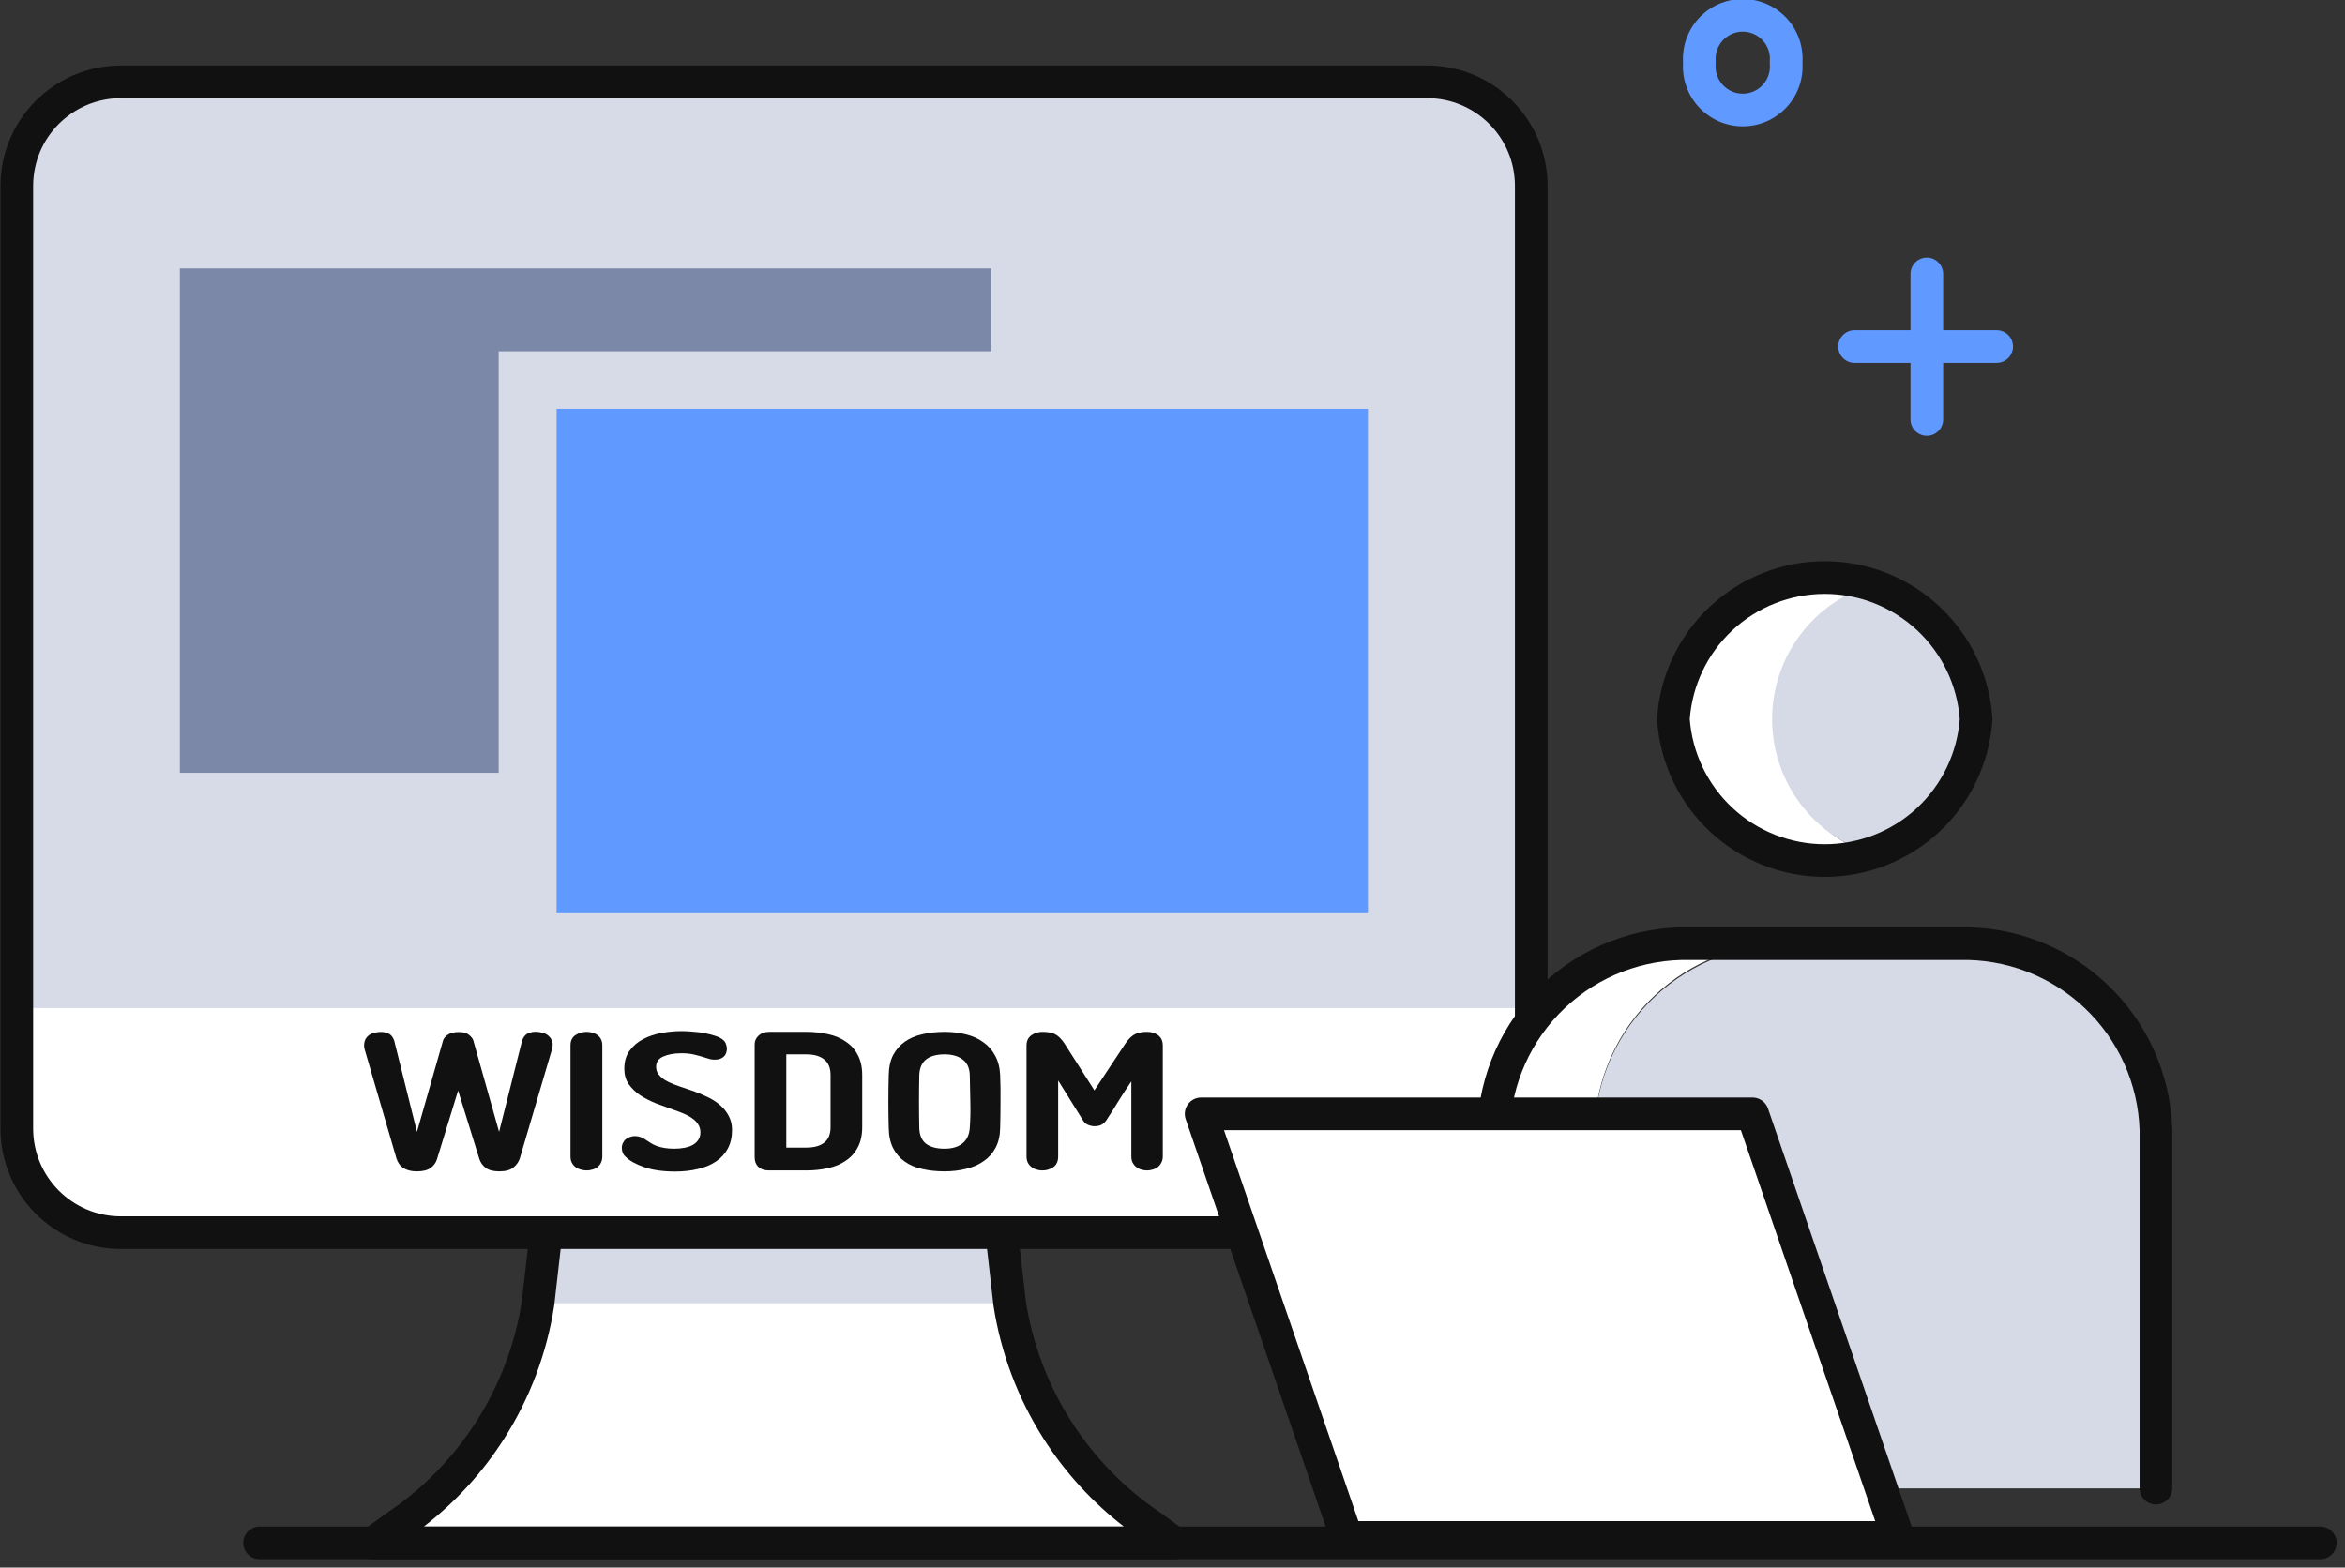 <svg width="172" height="115" viewBox="0 0 172 115" fill="none" xmlns="http://www.w3.org/2000/svg">
<rect x="0" y="0" width="172" height="115" fill="#333333" stroke="none"/>
<g clip-path="url(#clip0_2481_139802)">
<path d="M84.506 112.011C81.723 110.15 79.357 107.73 77.558 104.907C75.759 102.083 74.567 98.916 74.056 95.607L73.277 88.749H40.244L39.466 95.607C38.955 98.916 37.763 102.083 35.964 104.907C34.165 107.73 31.799 110.15 29.016 112.011L27.383 113.191H86.114L84.506 112.011Z" fill="white"/>
<path d="M74.055 95.607L73.277 88.75H40.244L39.465 95.607" fill="#D6D9E6"/>
<path fill-rule="evenodd" clip-rule="evenodd" d="M39.053 88.614C39.122 88.009 39.634 87.552 40.243 87.552H73.276C73.885 87.552 74.398 88.009 74.466 88.614L75.242 95.448C75.73 98.584 76.862 101.586 78.567 104.263C80.277 106.947 82.525 109.246 85.171 111.015C85.185 111.025 85.2 111.035 85.214 111.045L86.822 112.226C87.239 112.532 87.412 113.072 87.251 113.564C87.09 114.056 86.63 114.389 86.112 114.389H27.382C26.862 114.389 26.402 114.054 26.242 113.56C26.082 113.066 26.259 112.525 26.68 112.221L28.312 111.04C28.324 111.031 28.336 111.023 28.349 111.015C30.994 109.246 33.242 106.947 34.952 104.263C36.658 101.586 37.79 98.584 38.277 95.448L39.053 88.614ZM41.313 89.947L40.655 95.742C40.653 95.758 40.651 95.774 40.648 95.79C40.112 99.263 38.861 102.587 36.973 105.55C35.396 108.025 33.404 110.204 31.088 111.993H82.431C80.115 110.204 78.123 108.025 76.546 105.55C74.658 102.587 73.407 99.263 72.871 95.79C72.868 95.774 72.866 95.758 72.865 95.742L72.207 89.947H41.313Z" fill="#111111"/>
<path fill-rule="evenodd" clip-rule="evenodd" d="M17.844 113.191C17.844 112.53 18.38 111.993 19.042 111.993H170.19C170.851 111.993 171.387 112.53 171.387 113.191C171.387 113.853 170.851 114.389 170.19 114.389H19.042C18.38 114.389 17.844 113.853 17.844 113.191Z" fill="#111111"/>
<path d="M104.678 90.433H8.845C6.846 90.433 4.929 89.639 3.516 88.225C2.103 86.812 1.309 84.895 1.309 82.897V13.64C1.309 11.642 2.103 9.725 3.516 8.312C4.929 6.898 6.846 6.104 8.845 6.104H104.678C106.677 6.104 108.593 6.898 110.007 8.312C111.42 9.725 112.214 11.642 112.214 13.64V82.897C112.214 84.895 111.42 86.812 110.007 88.225C108.593 89.639 106.677 90.433 104.678 90.433Z" fill="white"/>
<mask id="mask0_2481_139802" style="mask-type:luminance" maskUnits="userSpaceOnUse" x="1" y="6" width="112" height="85">
<path d="M104.679 6.004H8.871C4.653 6.004 1.234 9.423 1.234 13.64V82.796C1.234 87.014 4.653 90.433 8.871 90.433H104.679C108.897 90.433 112.316 87.014 112.316 82.796V13.64C112.316 9.423 108.897 6.004 104.679 6.004Z" fill="white"/>
</mask>
<g mask="url(#mask0_2481_139802)">
<path d="M113.472 6.481H0.055V73.954H113.472V6.481Z" fill="#D7DBE8"/>
</g>
<path fill-rule="evenodd" clip-rule="evenodd" d="M8.87 7.202C5.314 7.202 2.431 10.084 2.431 13.64V82.796C2.431 86.352 5.314 89.235 8.87 89.235H104.678C108.234 89.235 111.116 86.352 111.116 82.796V13.64C111.116 10.084 108.234 7.202 104.678 7.202H8.87ZM0.035 13.64C0.035 8.761 3.99 4.806 8.87 4.806H104.678C109.557 4.806 113.512 8.761 113.512 13.64V82.796C113.512 87.675 109.557 91.63 104.678 91.63H8.87C3.99 91.63 0.035 87.675 0.035 82.796V13.64Z" fill="#111111"/>
<path d="M100.334 29.994H40.824V66.996H100.334V29.994Z" fill="#6099FF"/>
<path d="M36.578 25.773H72.701V19.694H13.191V56.696H36.578V25.773Z" fill="#7C88A7"/>
<path d="M130.124 52.752C130.161 50.533 130.897 48.381 132.227 46.604C133.558 44.827 135.415 43.515 137.534 42.855C136.342 42.462 135.096 42.258 133.841 42.252C132.423 42.212 131.01 42.452 129.684 42.958C128.358 43.464 127.145 44.226 126.114 45.201C125.083 46.177 124.254 47.345 123.675 48.641C123.096 49.937 122.777 51.334 122.738 52.752C122.817 55.62 124.031 58.339 126.112 60.312C128.194 62.285 130.974 63.352 133.841 63.278C135.09 63.312 136.336 63.151 137.534 62.8C135.392 62.129 133.52 60.793 132.188 58.987C130.856 57.18 130.133 54.997 130.124 52.752Z" fill="white"/>
<path d="M144.945 52.752C144.9 50.517 144.145 48.354 142.791 46.575C141.436 44.796 139.552 43.493 137.409 42.855C135.266 43.481 133.383 44.786 132.044 46.572C130.704 48.359 129.98 50.532 129.98 52.765C129.98 54.998 130.704 57.171 132.044 58.957C133.383 60.744 135.266 62.048 137.409 62.675C139.554 62.032 141.439 60.724 142.793 58.941C144.148 57.158 144.901 54.991 144.945 52.752Z" fill="#D6D9E6"/>
<path d="M131.38 69.306H123.995C120.281 69.205 116.677 70.577 113.971 73.123C111.264 75.669 109.675 79.183 109.551 82.896V109.197H116.936V82.896C117.041 79.167 118.621 75.632 121.328 73.066C124.036 70.499 127.651 69.111 131.38 69.206" fill="white"/>
<path d="M143.665 69.306H131.382C127.669 69.212 124.069 70.586 121.364 73.131C118.66 75.675 117.069 79.185 116.938 82.897V109.197H158.135V82.897C158.029 79.163 156.446 75.624 153.733 73.057C151.02 70.49 147.399 69.105 143.665 69.206" fill="#D6D9E6"/>
<path fill-rule="evenodd" clip-rule="evenodd" d="M125.422 44.496C127.706 42.361 130.715 41.173 133.841 41.173C136.966 41.173 139.976 42.361 142.259 44.496C144.542 46.631 145.929 49.553 146.139 52.672C146.143 52.725 146.143 52.779 146.139 52.833C145.929 55.952 144.542 58.874 142.259 61.009C139.976 63.144 136.966 64.331 133.841 64.331C130.715 64.331 127.706 63.144 125.422 61.009C123.139 58.874 121.752 55.952 121.542 52.833C121.539 52.779 121.539 52.725 121.542 52.672C121.752 49.553 123.139 46.631 125.422 44.496ZM133.841 43.569C131.322 43.569 128.898 44.526 127.059 46.246C125.239 47.947 124.126 50.27 123.939 52.752C124.126 55.235 125.239 57.557 127.059 59.259C128.898 60.979 131.322 61.935 133.841 61.935C136.359 61.935 138.783 60.979 140.623 59.259C142.442 57.557 143.555 55.235 143.743 52.752C143.555 50.27 142.442 47.947 140.623 46.246C138.783 44.526 136.359 43.569 133.841 43.569ZM152.899 73.944C150.418 71.6 147.108 70.336 143.695 70.429C143.684 70.429 143.673 70.429 143.663 70.429H123.994C123.983 70.429 123.973 70.429 123.963 70.429C120.555 70.342 117.251 71.609 114.774 73.952C112.301 76.291 110.854 79.513 110.747 82.915V109.172C110.747 109.834 110.211 110.37 109.549 110.37C108.888 110.37 108.352 109.834 108.352 109.172V82.897C108.352 82.885 108.352 82.873 108.352 82.861C108.473 78.819 110.19 74.99 113.127 72.212C116.06 69.437 119.972 67.935 124.009 68.033H143.647C147.687 67.928 151.606 69.426 154.544 72.202C157.487 74.981 159.208 78.814 159.329 82.861C159.33 82.873 159.33 82.885 159.33 82.897V109.172C159.33 109.834 158.793 110.37 158.132 110.37C157.47 110.37 156.934 109.834 156.934 109.172V82.915C156.827 79.509 155.377 76.284 152.899 73.944Z" fill="#111111"/>
<path d="M98.774 112.789H139.217L128.541 81.716H88.098L98.774 112.789Z" fill="white"/>
<path fill-rule="evenodd" clip-rule="evenodd" d="M87.125 81.02C87.35 80.705 87.713 80.518 88.1 80.518H128.544C129.055 80.518 129.51 80.843 129.677 81.327L140.353 112.4C140.478 112.766 140.42 113.17 140.195 113.485C139.97 113.8 139.607 113.987 139.22 113.987H98.776C98.265 113.987 97.81 113.663 97.643 113.179L86.967 82.105C86.842 81.739 86.9 81.335 87.125 81.02ZM89.778 82.914L99.631 111.592H137.542L127.689 82.914H89.778Z" fill="#111111"/>
<path fill-rule="evenodd" clip-rule="evenodd" d="M126.057 0.298C126.614 0.053 127.217 -0.074 127.826 -0.074C128.435 -0.074 129.037 0.053 129.595 0.298C130.152 0.544 130.652 0.903 131.063 1.352C131.474 1.801 131.787 2.331 131.983 2.908C132.166 3.452 132.242 4.025 132.205 4.597C132.242 5.169 132.166 5.742 131.983 6.286C131.787 6.863 131.474 7.393 131.063 7.842C130.652 8.291 130.152 8.65 129.595 8.896C129.037 9.141 128.435 9.268 127.826 9.268C127.217 9.268 126.614 9.141 126.057 8.896C125.499 8.65 124.999 8.291 124.588 7.842C124.177 7.393 123.864 6.863 123.669 6.286C123.485 5.742 123.41 5.169 123.447 4.597C123.41 4.025 123.485 3.452 123.669 2.908C123.864 2.331 124.177 1.801 124.588 1.352C124.999 0.903 125.499 0.544 126.057 0.298ZM127.826 2.322C127.549 2.322 127.276 2.379 127.023 2.491C126.77 2.602 126.542 2.765 126.356 2.969C126.169 3.173 126.027 3.414 125.938 3.676C125.85 3.938 125.817 4.215 125.841 4.491C125.847 4.561 125.847 4.633 125.841 4.703C125.817 4.979 125.85 5.256 125.938 5.518C126.027 5.78 126.169 6.021 126.356 6.225C126.542 6.429 126.77 6.592 127.023 6.703C127.276 6.815 127.549 6.872 127.826 6.872C128.102 6.872 128.376 6.815 128.629 6.703C128.882 6.592 129.109 6.429 129.296 6.225C129.482 6.021 129.624 5.78 129.713 5.518C129.802 5.256 129.835 4.979 129.81 4.703C129.804 4.633 129.804 4.561 129.81 4.491C129.835 4.215 129.802 3.938 129.713 3.676C129.624 3.414 129.482 3.173 129.296 2.969C129.109 2.765 128.882 2.602 128.629 2.491C128.376 2.379 128.102 2.322 127.826 2.322ZM141.328 18.898C141.989 18.898 142.526 19.434 142.526 20.096V24.224H146.452C147.114 24.224 147.65 24.76 147.65 25.422C147.65 26.083 147.114 26.619 146.452 26.619H142.526V30.772C142.526 31.434 141.989 31.97 141.328 31.97C140.666 31.97 140.13 31.434 140.13 30.772V26.619H136.027C135.366 26.619 134.829 26.083 134.829 25.422C134.829 24.76 135.366 24.224 136.027 24.224H140.13V20.096C140.13 19.434 140.666 18.898 141.328 18.898Z" fill="#6099FF"/>
<path d="M82.981 79.335C82.677 79.774 82.364 80.252 82.042 80.771C81.728 81.29 81.429 81.764 81.143 82.193C81.017 82.363 80.883 82.479 80.74 82.542C80.597 82.596 80.441 82.623 80.271 82.623C80.127 82.623 79.975 82.591 79.814 82.528C79.653 82.466 79.524 82.35 79.425 82.18L77.614 79.268V84.836C77.614 85.203 77.493 85.467 77.252 85.628C77.019 85.789 76.755 85.869 76.46 85.869C76.308 85.869 76.161 85.847 76.017 85.802C75.883 85.766 75.763 85.704 75.655 85.614C75.548 85.534 75.458 85.427 75.387 85.292C75.324 85.167 75.293 85.015 75.293 84.836V76.706C75.293 76.375 75.409 76.124 75.642 75.954C75.883 75.784 76.156 75.7 76.46 75.7C76.648 75.7 76.818 75.713 76.97 75.74C77.122 75.758 77.261 75.802 77.386 75.874C77.511 75.936 77.632 76.026 77.748 76.142C77.865 76.258 77.981 76.406 78.097 76.585L80.271 79.993L82.525 76.585C82.748 76.254 82.972 76.026 83.195 75.901C83.428 75.766 83.741 75.7 84.135 75.7C84.457 75.7 84.729 75.784 84.953 75.954C85.177 76.124 85.288 76.375 85.288 76.706V84.836C85.288 85.015 85.253 85.167 85.181 85.292C85.118 85.427 85.034 85.534 84.926 85.614C84.819 85.704 84.694 85.766 84.55 85.802C84.416 85.847 84.278 85.869 84.135 85.869C83.991 85.869 83.848 85.847 83.705 85.802C83.571 85.766 83.45 85.704 83.343 85.614C83.236 85.534 83.146 85.427 83.075 85.292C83.012 85.167 82.981 85.015 82.981 84.836V79.335Z" fill="#111111"/>
<path d="M69.279 85.936C68.689 85.936 68.143 85.878 67.642 85.762C67.15 85.655 66.721 85.471 66.354 85.212C65.996 84.961 65.715 84.635 65.509 84.233C65.303 83.83 65.196 83.338 65.187 82.757C65.169 82.113 65.16 81.473 65.16 80.838C65.16 80.194 65.169 79.537 65.187 78.866C65.196 78.293 65.303 77.806 65.509 77.403C65.724 77.001 66.01 76.674 66.368 76.424C66.734 76.165 67.164 75.981 67.656 75.874C68.156 75.758 68.698 75.7 69.279 75.7C69.843 75.7 70.366 75.762 70.849 75.887C71.332 76.004 71.752 76.191 72.11 76.451C72.477 76.701 72.767 77.028 72.982 77.43C73.206 77.824 73.331 78.302 73.358 78.866C73.385 79.51 73.394 80.167 73.385 80.838C73.385 81.509 73.376 82.148 73.358 82.757C73.349 83.32 73.237 83.803 73.022 84.206C72.808 84.608 72.517 84.935 72.15 85.185C71.784 85.444 71.354 85.632 70.862 85.749C70.37 85.874 69.843 85.936 69.279 85.936ZM71.131 78.866C71.113 78.347 70.938 77.967 70.607 77.725C70.276 77.475 69.834 77.35 69.279 77.35C68.698 77.35 68.246 77.475 67.924 77.725C67.611 77.976 67.445 78.36 67.428 78.879C67.401 80.176 67.401 81.469 67.428 82.757C67.445 83.284 67.611 83.669 67.924 83.91C68.246 84.152 68.698 84.273 69.279 84.273C69.825 84.273 70.258 84.147 70.581 83.897C70.911 83.638 71.095 83.253 71.131 82.743C71.175 82.108 71.189 81.473 71.171 80.838C71.162 80.203 71.148 79.546 71.131 78.866Z" fill="#111111"/>
<path d="M59.135 75.7C59.708 75.7 60.244 75.758 60.745 75.874C61.246 75.981 61.68 76.165 62.047 76.424C62.422 76.674 62.713 77.001 62.919 77.403C63.133 77.806 63.241 78.293 63.241 78.866V82.689C63.241 83.271 63.133 83.763 62.919 84.165C62.713 84.568 62.422 84.894 62.047 85.145C61.68 85.404 61.246 85.588 60.745 85.695C60.244 85.811 59.708 85.869 59.135 85.869H56.398C56.058 85.869 55.799 85.78 55.62 85.601C55.441 85.431 55.352 85.198 55.352 84.903V76.612C55.352 76.361 55.45 76.147 55.647 75.968C55.843 75.789 56.098 75.7 56.411 75.7H59.135ZM57.673 84.192H59.135C59.708 84.192 60.146 84.072 60.45 83.83C60.763 83.588 60.919 83.208 60.919 82.689V78.866C60.919 78.347 60.763 77.967 60.45 77.725C60.146 77.475 59.708 77.35 59.135 77.35H57.673V84.192Z" fill="#111111"/>
<path d="M49.453 84.272C49.722 84.272 49.972 84.25 50.205 84.205C50.446 84.16 50.652 84.089 50.822 83.99C50.992 83.892 51.126 83.767 51.224 83.615C51.323 83.463 51.372 83.284 51.372 83.078C51.372 82.845 51.314 82.644 51.197 82.474C51.09 82.304 50.943 82.157 50.755 82.031C50.567 81.897 50.352 81.781 50.111 81.683C49.869 81.584 49.619 81.49 49.359 81.401C48.957 81.258 48.541 81.106 48.112 80.945C47.691 80.775 47.307 80.578 46.958 80.354C46.618 80.122 46.336 79.849 46.112 79.536C45.898 79.223 45.791 78.847 45.791 78.409C45.791 77.872 45.92 77.43 46.18 77.081C46.439 76.723 46.77 76.441 47.172 76.236C47.575 76.021 48.027 75.869 48.528 75.779C49.028 75.69 49.52 75.645 50.003 75.645C50.245 75.645 50.513 75.659 50.808 75.685C51.103 75.703 51.39 75.739 51.667 75.793C51.953 75.846 52.217 75.913 52.459 75.994C52.709 76.075 52.901 76.173 53.035 76.289C53.143 76.379 53.214 76.486 53.25 76.611C53.295 76.727 53.317 76.835 53.317 76.933C53.308 77.148 53.255 77.318 53.156 77.443C53.058 77.559 52.937 77.64 52.794 77.684C52.66 77.729 52.508 77.747 52.338 77.738C52.177 77.729 52.029 77.698 51.895 77.644C51.564 77.537 51.251 77.447 50.956 77.376C50.661 77.304 50.343 77.269 50.003 77.269C49.458 77.269 49.006 77.349 48.648 77.51C48.299 77.662 48.125 77.917 48.125 78.275C48.125 78.481 48.183 78.659 48.299 78.811C48.416 78.963 48.568 79.102 48.756 79.227C48.952 79.344 49.176 79.451 49.426 79.549C49.686 79.648 49.954 79.742 50.231 79.831L50.969 80.086C51.309 80.211 51.64 80.354 51.962 80.515C52.293 80.676 52.584 80.869 52.834 81.092C53.094 81.316 53.299 81.575 53.451 81.871C53.612 82.166 53.693 82.51 53.693 82.904C53.693 83.422 53.59 83.874 53.384 84.259C53.179 84.643 52.888 84.961 52.512 85.211C52.145 85.462 51.707 85.645 51.197 85.761C50.688 85.886 50.129 85.949 49.52 85.949C48.626 85.949 47.87 85.842 47.253 85.627C46.636 85.412 46.184 85.162 45.898 84.876C45.808 84.804 45.741 84.719 45.697 84.621C45.652 84.522 45.625 84.424 45.616 84.326C45.598 84.165 45.616 84.022 45.67 83.896C45.723 83.771 45.795 83.668 45.884 83.588C45.983 83.507 46.09 83.449 46.206 83.413C46.323 83.369 46.443 83.346 46.569 83.346C46.703 83.346 46.837 83.369 46.971 83.413C47.114 83.458 47.235 83.521 47.333 83.601C47.477 83.7 47.615 83.789 47.749 83.87C47.883 83.95 48.031 84.022 48.192 84.084C48.353 84.138 48.536 84.183 48.742 84.218C48.948 84.254 49.185 84.272 49.453 84.272Z" fill="#111111"/>
<path d="M41.844 76.692C41.844 76.352 41.965 76.102 42.206 75.941C42.456 75.78 42.734 75.7 43.038 75.7C43.181 75.7 43.32 75.722 43.454 75.766C43.597 75.802 43.722 75.861 43.829 75.941C43.937 76.022 44.022 76.124 44.084 76.249C44.147 76.375 44.178 76.522 44.178 76.692V84.836C44.178 85.015 44.147 85.167 44.084 85.292C44.022 85.427 43.937 85.534 43.829 85.614C43.722 85.704 43.597 85.766 43.454 85.802C43.32 85.847 43.181 85.869 43.038 85.869C42.886 85.869 42.738 85.847 42.595 85.802C42.452 85.766 42.322 85.704 42.206 85.614C42.099 85.534 42.009 85.427 41.938 85.292C41.875 85.167 41.844 85.015 41.844 84.836V76.692Z" fill="#111111"/>
<path d="M38.123 84.996C38.034 85.256 37.877 85.475 37.654 85.654C37.43 85.842 37.086 85.936 36.621 85.936C36.182 85.936 35.852 85.85 35.628 85.681C35.404 85.511 35.248 85.291 35.158 85.023L33.602 80.005L32.059 85.023C31.979 85.291 31.822 85.511 31.59 85.681C31.366 85.85 31.03 85.936 30.583 85.936C30.342 85.936 30.136 85.909 29.966 85.855C29.796 85.81 29.653 85.743 29.537 85.654C29.42 85.573 29.326 85.475 29.255 85.359C29.183 85.251 29.125 85.13 29.081 84.996L26.746 76.987C26.71 76.87 26.697 76.75 26.706 76.624C26.715 76.49 26.746 76.365 26.8 76.249C26.862 76.132 26.952 76.029 27.068 75.94C27.184 75.851 27.332 75.788 27.511 75.752C27.842 75.681 28.132 75.69 28.383 75.779C28.642 75.86 28.821 76.056 28.92 76.369L30.583 83.037L32.502 76.316C32.538 76.191 32.645 76.061 32.824 75.927C33.012 75.784 33.289 75.712 33.656 75.712C33.987 75.712 34.237 75.784 34.407 75.927C34.577 76.07 34.68 76.204 34.716 76.329L36.607 83.037L38.284 76.383C38.383 76.061 38.566 75.855 38.834 75.766C39.112 75.667 39.429 75.667 39.787 75.766C39.966 75.81 40.109 75.882 40.216 75.98C40.324 76.07 40.404 76.173 40.458 76.289C40.512 76.396 40.538 76.513 40.538 76.638C40.538 76.763 40.52 76.879 40.485 76.987L38.123 84.996Z" fill="#111111"/>
</g>
<defs>
<clipPath id="clip0_2481_139802">
<rect width="171.947" height="115" fill="white" transform="translate(0.051)"/>
</clipPath>
</defs>
</svg>
